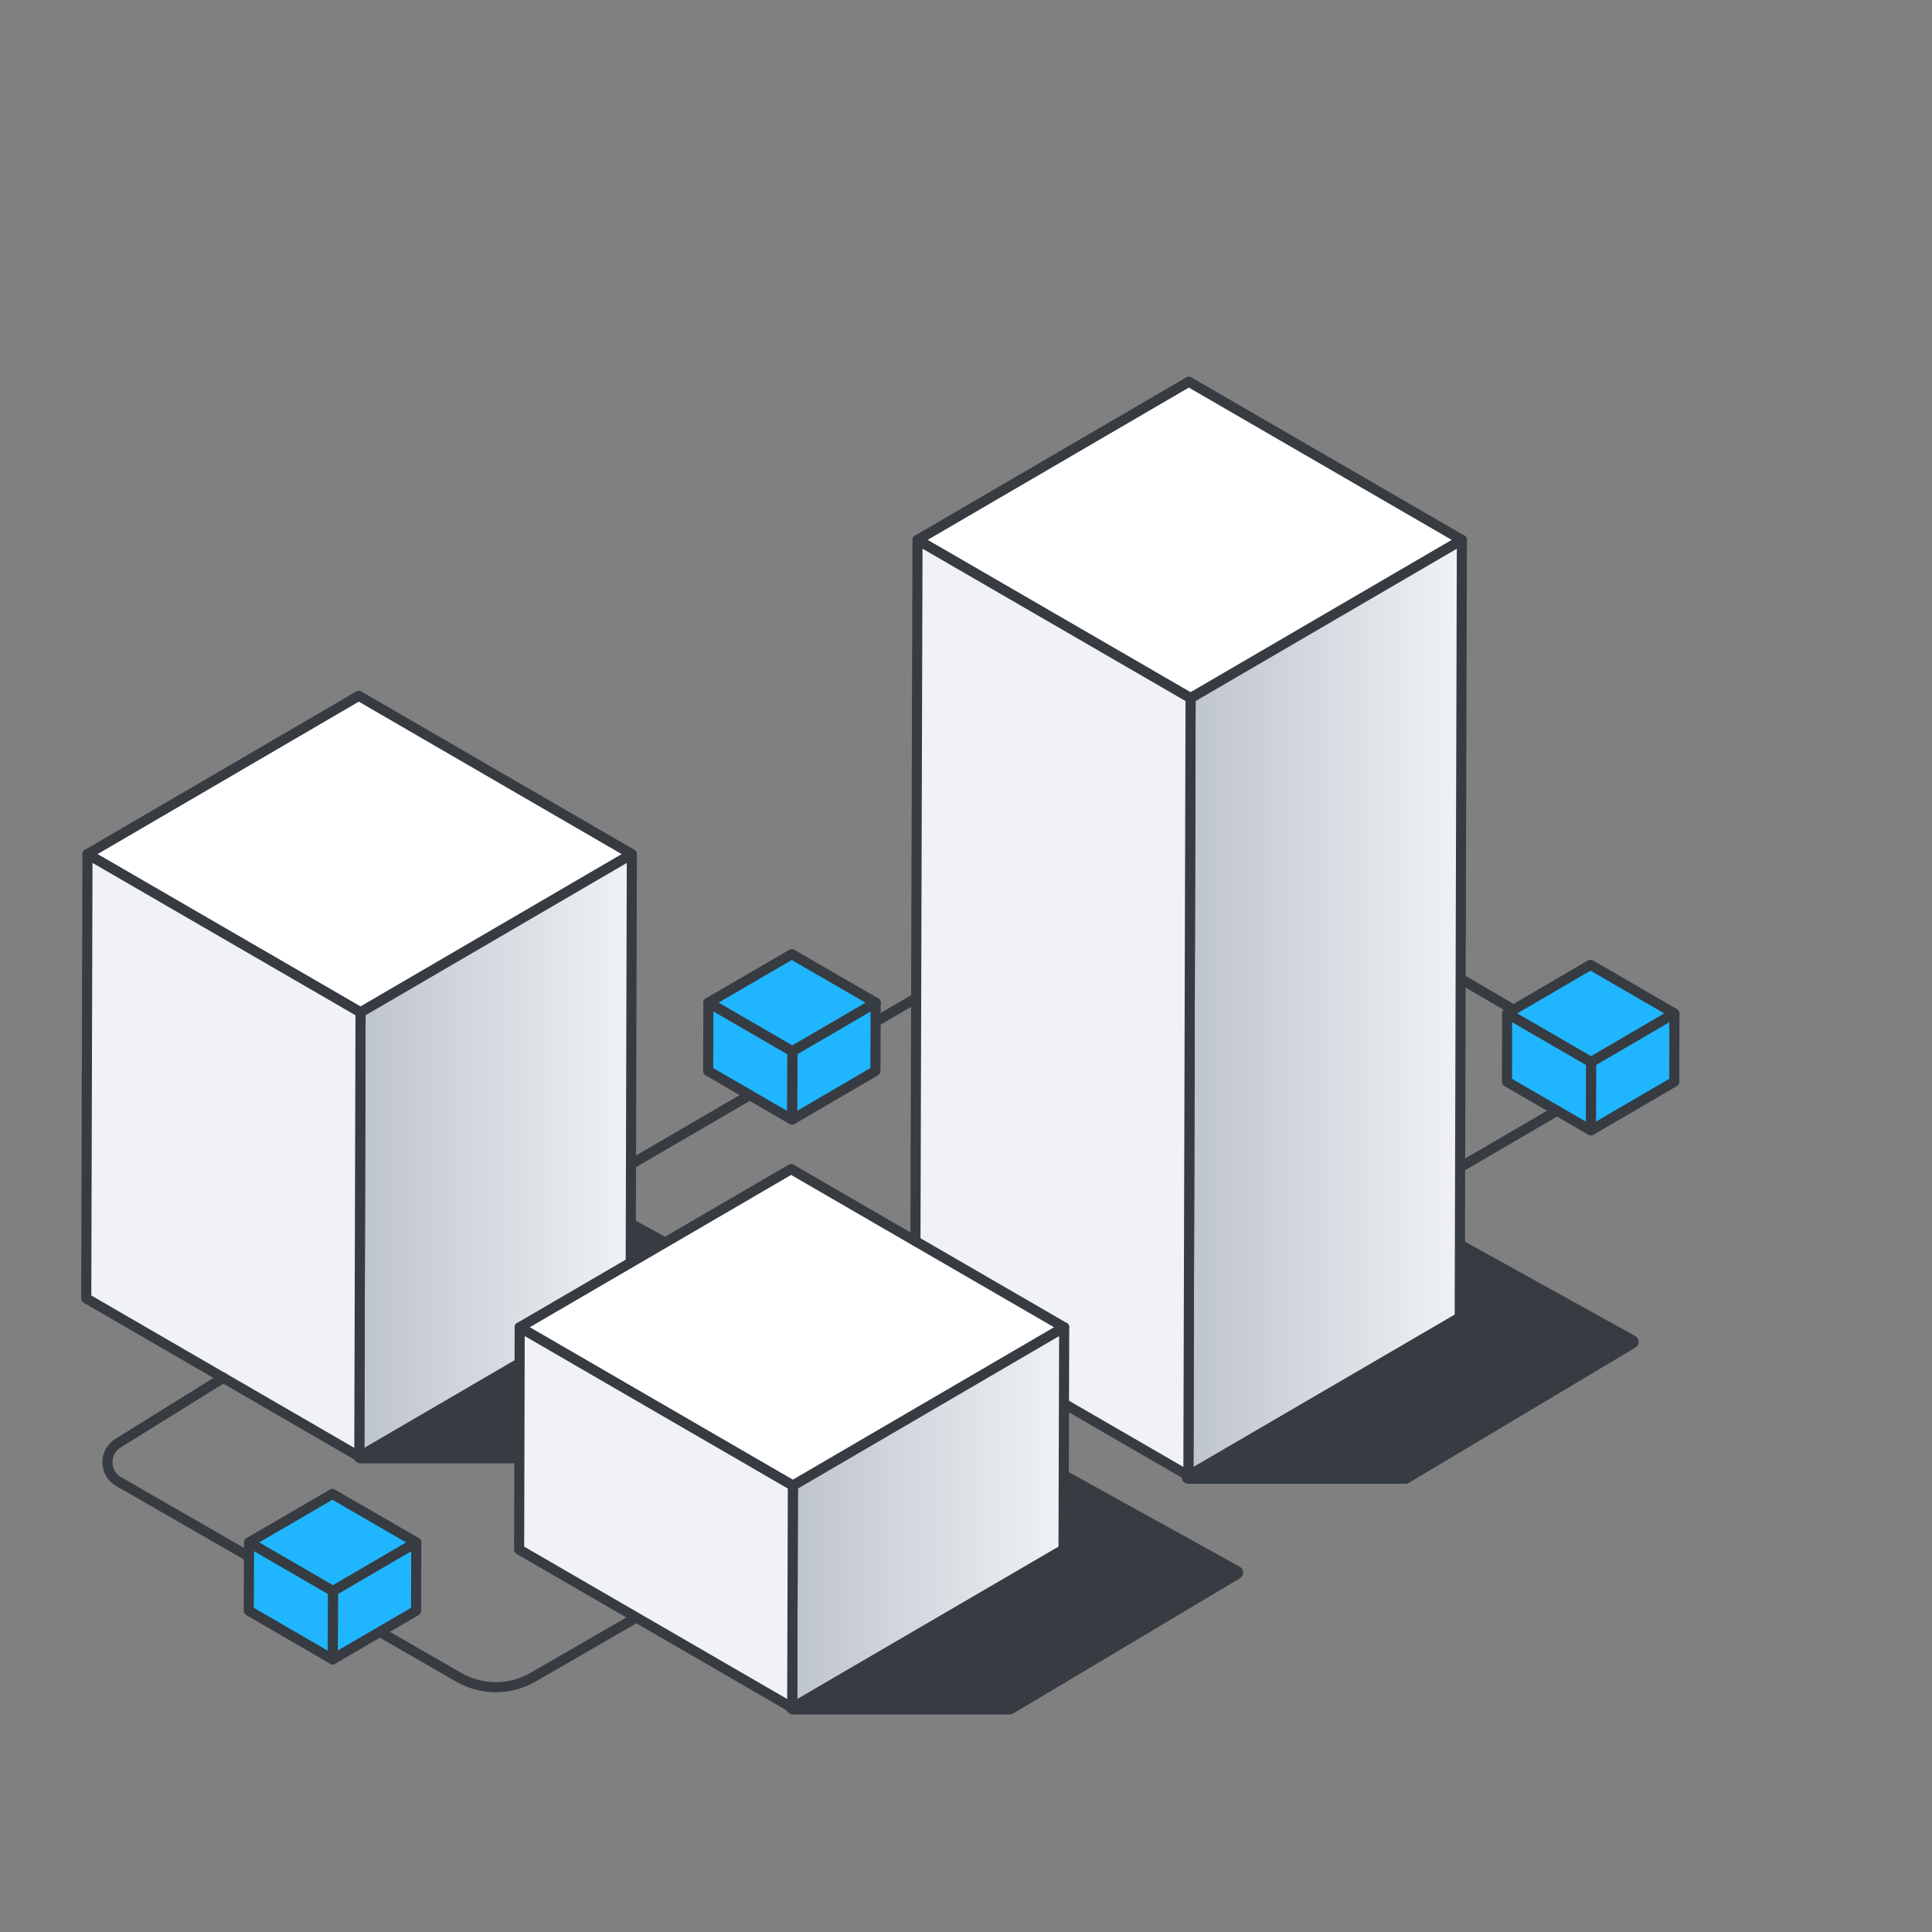 <svg width="90" height="90" viewBox="0 0 90 90" fill="none" xmlns="http://www.w3.org/2000/svg">
<rect x="0" y="0" width="90" height="90" fill="#808080" stroke="none"/>
<path d="M62.9 57.361L73.368 51.255C74.336 50.69 74.336 49.287 73.368 48.716L58.13 39.784C56.916 39.073 55.417 39.073 54.196 39.784L25.77 56.346" stroke="#373B42" stroke-width="0.47" stroke-linecap="round" stroke-linejoin="round"/>
<path d="M49.554 68.806L49.541 72.183L36.96 79.515L36.935 79.553H47.037L57.594 73.256L49.554 68.806Z" fill="#373B42" stroke="#373B42" stroke-width="0.627" stroke-linecap="round" stroke-linejoin="round"/>
<path d="M67.98 58.053L67.974 61.43L55.392 68.768L55.361 68.806H65.469L76.019 62.509L67.98 58.053Z" fill="#373B42" stroke="#373B42" stroke-width="0.627" stroke-linecap="round" stroke-linejoin="round"/>
<path d="M29.414 57.108L29.402 60.485L16.827 67.823L16.795 67.855H26.903L37.454 61.557L29.414 57.108Z" fill="#373B42" stroke="#373B42" stroke-width="0.627" stroke-linecap="round" stroke-linejoin="round"/>
<path d="M68.1 25.153L55.462 32.522L42.742 25.153L55.38 17.783L68.1 25.153Z" fill="white" stroke="#373B42" stroke-width="0.47" stroke-linecap="round" stroke-linejoin="round"/>
<path d="M68.1 25.153L67.999 61.374L55.361 68.743L55.462 32.523L68.1 25.153Z" fill="url(#paint0_linear_91_2619)" stroke="#373B42" stroke-width="0.47" stroke-linecap="round" stroke-linejoin="round"/>
<path d="M55.462 32.522L55.36 68.743L42.634 61.373L42.741 25.153L55.462 32.522Z" fill="#F0F2F5" stroke="#373B42" stroke-width="0.47" stroke-linecap="round" stroke-linejoin="round"/>
<path d="M29.433 39.791L16.795 47.16L4.075 39.791L16.713 32.414L29.433 39.791Z" fill="white" stroke="#373B42" stroke-width="0.47" stroke-linecap="round" stroke-linejoin="round"/>
<path d="M29.433 39.79L29.377 60.484L16.738 67.854L16.796 47.16L29.433 39.79Z" fill="url(#paint1_linear_91_2619)" stroke="#373B42" stroke-width="0.47" stroke-linecap="round" stroke-linejoin="round"/>
<path d="M16.795 47.16L16.738 67.854L4.018 60.484L4.075 39.79L16.795 47.16Z" fill="#F0F2F5" stroke="#373B42" stroke-width="0.47" stroke-linecap="round" stroke-linejoin="round"/>
<path d="M49.573 61.831L36.935 69.207L24.208 61.831L36.853 54.461L49.573 61.831Z" fill="white" stroke="#373B42" stroke-width="0.47" stroke-linecap="round" stroke-linejoin="round"/>
<path d="M49.574 61.831L49.542 72.184L36.904 79.554L36.936 69.207L49.574 61.831Z" fill="url(#paint2_linear_91_2619)" stroke="#373B42" stroke-width="0.47" stroke-linecap="round" stroke-linejoin="round"/>
<path d="M36.935 69.207L36.904 79.554L24.183 72.184L24.209 61.831L36.935 69.207Z" fill="#F0F2F5" stroke="#373B42" stroke-width="0.47" stroke-linecap="round" stroke-linejoin="round"/>
<path d="M29.477 75.447L24.828 78.132C23.759 78.748 22.437 78.754 21.368 78.132L5.523 69.016C4.846 68.623 4.827 67.651 5.491 67.233L10.406 64.179" stroke="#373B42" stroke-width="0.47" stroke-linecap="round" stroke-linejoin="round"/>
<path d="M19.394 71.854L15.51 74.12L11.601 71.854L15.485 69.594L19.394 71.854Z" fill="#1FB6FF" stroke="#373B42" stroke-width="0.47" stroke-linecap="round" stroke-linejoin="round"/>
<path d="M19.393 71.854L19.381 75.034L15.497 77.3L15.51 74.12L19.393 71.854Z" fill="#1FB6FF" stroke="#373B42" stroke-width="0.47" stroke-linecap="round" stroke-linejoin="round"/>
<path d="M15.511 74.12L15.498 77.3L11.589 75.034L11.601 71.854L15.511 74.12Z" fill="#1FB6FF" stroke="#373B42" stroke-width="0.47" stroke-linecap="round" stroke-linejoin="round"/>
<path d="M40.793 46.71L36.909 48.976L33 46.71L36.883 44.45L40.793 46.71Z" fill="#1FB6FF" stroke="#373B42" stroke-width="0.47" stroke-linecap="round" stroke-linejoin="round"/>
<path d="M40.793 46.71L40.781 49.89L36.897 52.156L36.91 48.976L40.793 46.71Z" fill="#1FB6FF" stroke="#373B42" stroke-width="0.47" stroke-linecap="round" stroke-linejoin="round"/>
<path d="M36.91 48.976L36.897 52.156L32.988 49.89L33.001 46.71L36.91 48.976Z" fill="#1FB6FF" stroke="#373B42" stroke-width="0.47" stroke-linecap="round" stroke-linejoin="round"/>
<path d="M78 47.211L74.116 49.477L70.207 47.211L74.091 44.945L78 47.211Z" fill="#1FB6FF" stroke="#373B42" stroke-width="0.47" stroke-linecap="round" stroke-linejoin="round"/>
<path d="M78 47.211L77.994 50.391L74.11 52.657L74.116 49.477L78 47.211Z" fill="#1FB6FF" stroke="#373B42" stroke-width="0.47" stroke-linecap="round" stroke-linejoin="round"/>
<path d="M74.116 49.477L74.109 52.657L70.2 50.391L70.207 47.211L74.116 49.477Z" fill="#1FB6FF" stroke="#373B42" stroke-width="0.47" stroke-linecap="round" stroke-linejoin="round"/>
<defs>
<linearGradient id="paint0_linear_91_2619" x1="55.361" y1="46.951" x2="68.1" y2="46.951" gradientUnits="userSpaceOnUse">
<stop stop-color="#BEC4CD"/>
<stop offset="1" stop-color="#F0F2F5"/>
</linearGradient>
<linearGradient id="paint1_linear_91_2619" x1="16.738" y1="53.819" x2="29.433" y2="53.819" gradientUnits="userSpaceOnUse">
<stop stop-color="#BEC4CD"/>
<stop offset="1" stop-color="#F0F2F5"/>
</linearGradient>
<linearGradient id="paint2_linear_91_2619" x1="36.904" y1="70.692" x2="49.574" y2="70.692" gradientUnits="userSpaceOnUse">
<stop stop-color="#BEC4CD"/>
<stop offset="1" stop-color="#F0F2F5"/>
</linearGradient>
</defs>
</svg>
